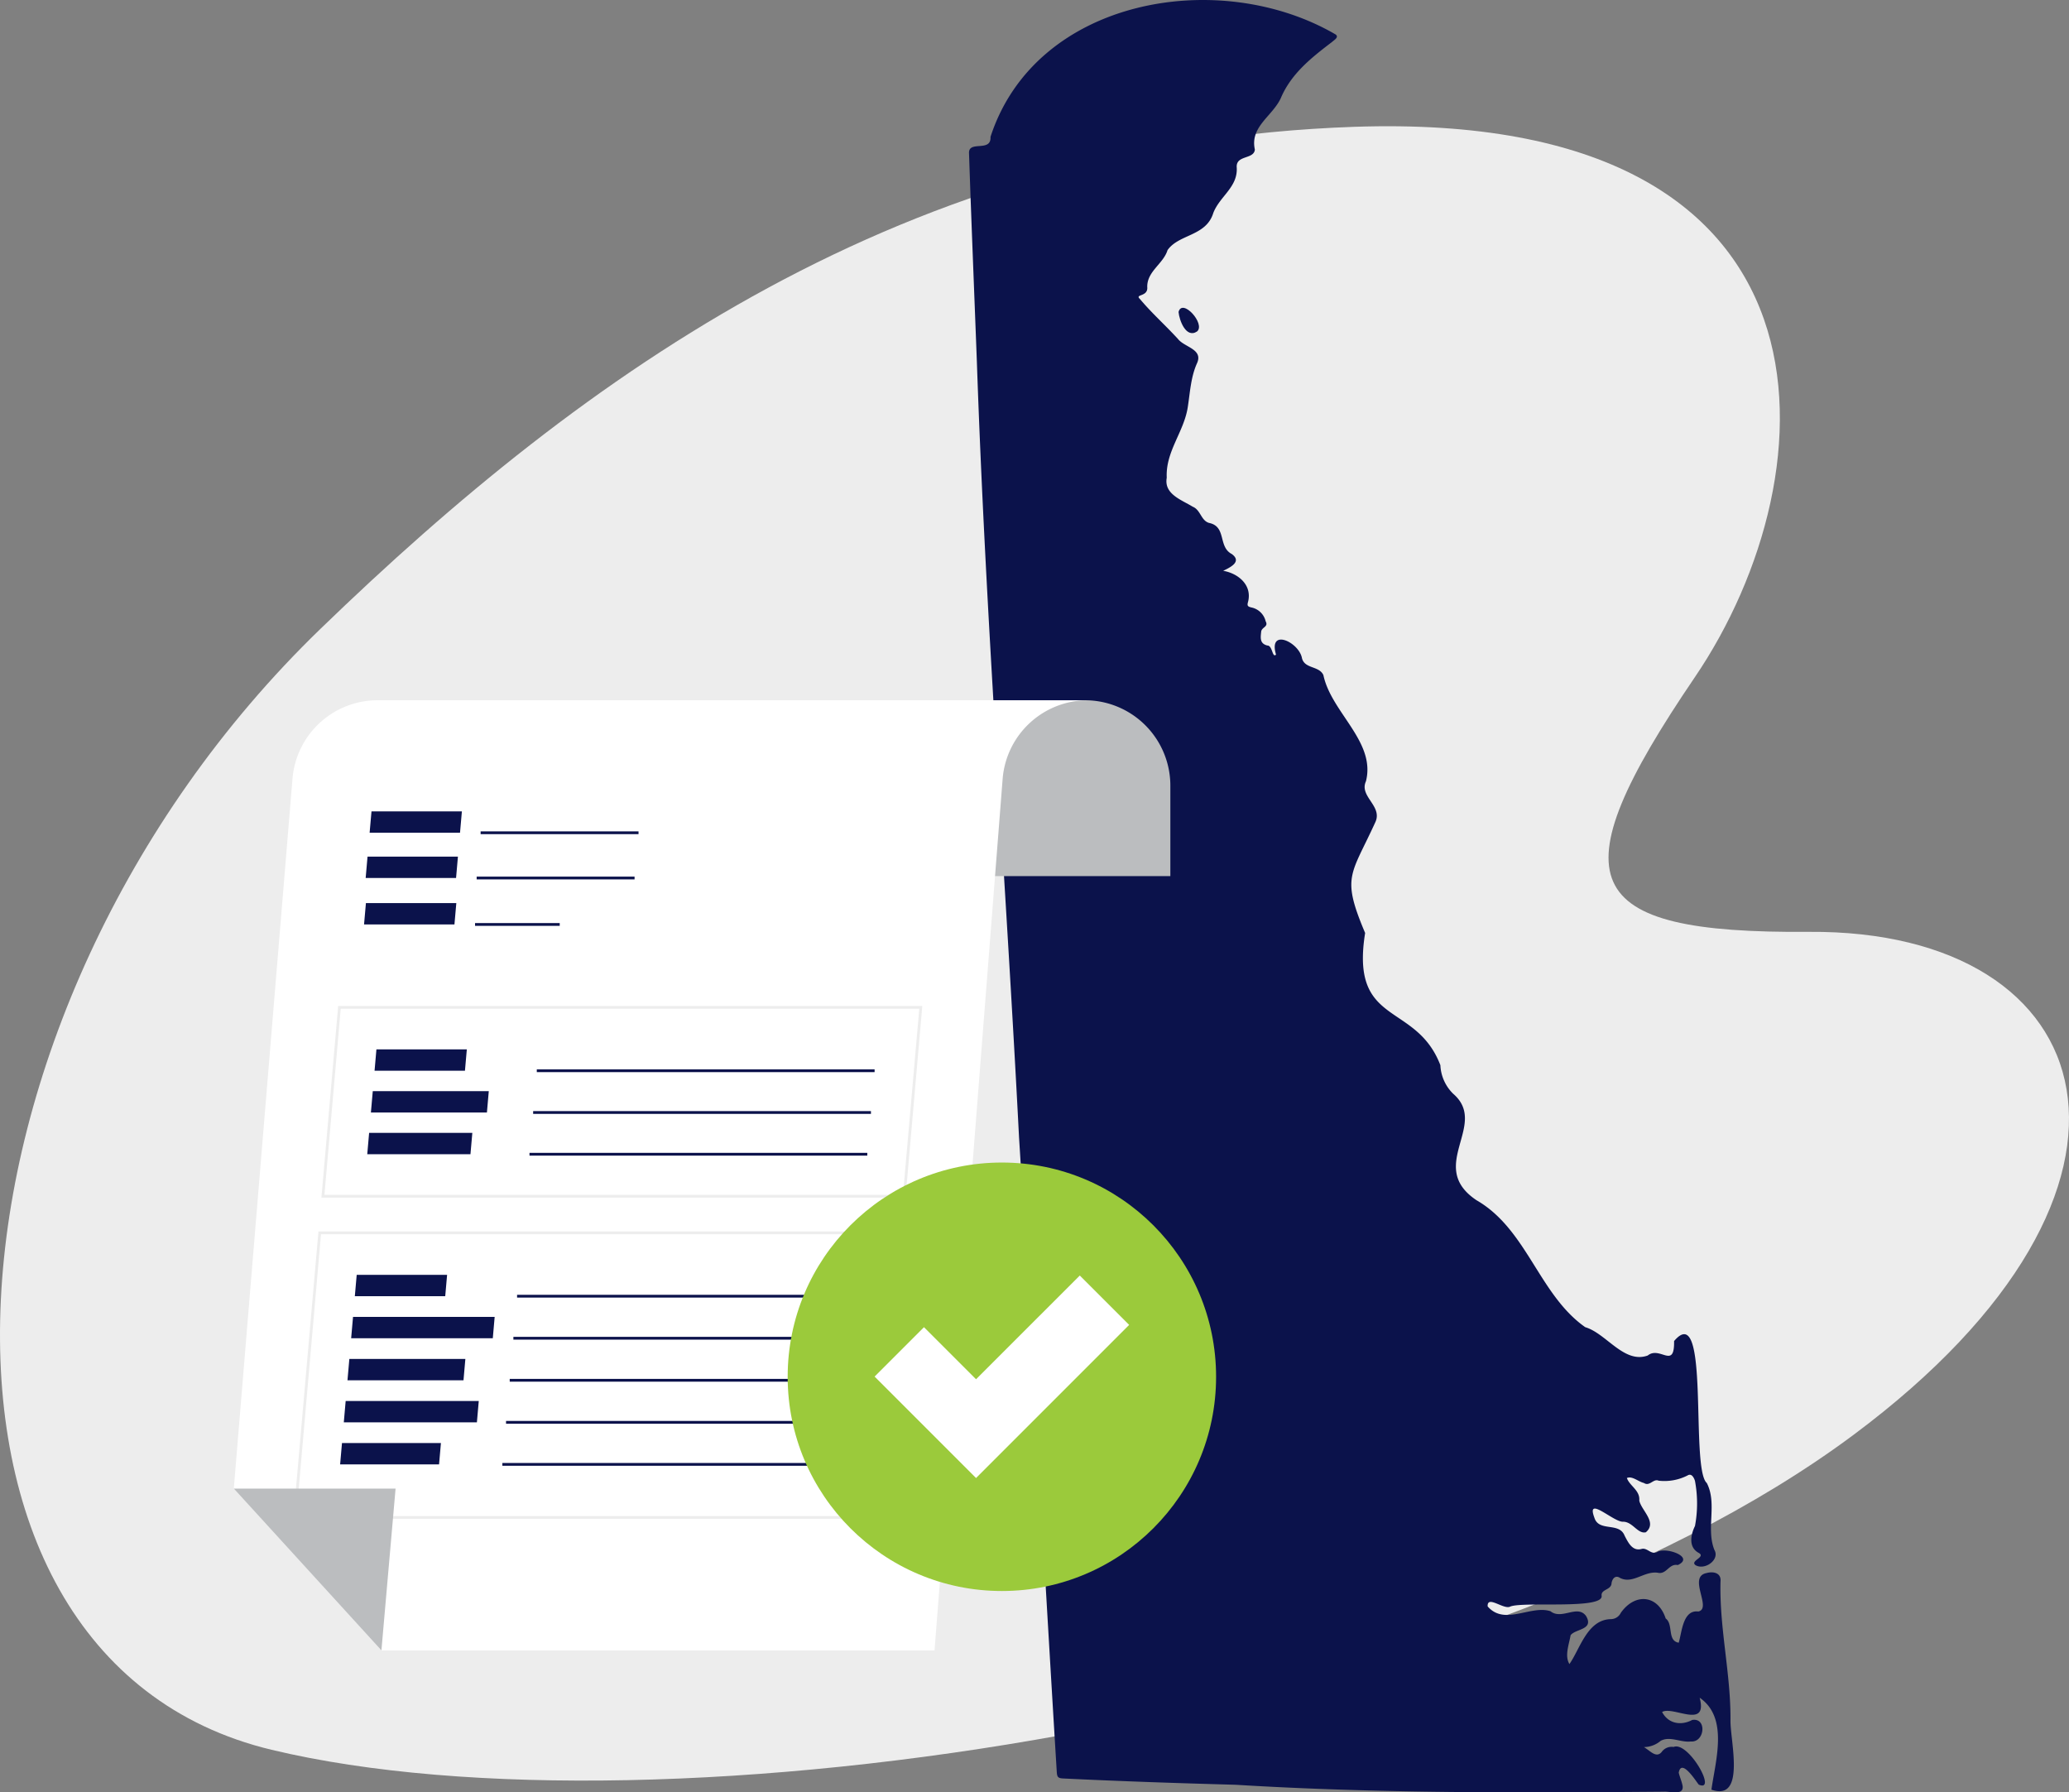 <svg id="a943d462-2508-45b7-a996-f66cc79c1057" data-name="Delaware" xmlns="http://www.w3.org/2000/svg" width="369.209" height="319.803" viewBox="0 0 369.209 319.803"><rect x="0" y="0" width="369.209" height="319.803" fill="#808080" stroke="none"/><path d="M145.05,145.908C192.244,100.28,249.474,59.11,329.472,56.35c89.13-3.075,85.611,61.731,60.808,98.216s-20.75,45.733,20.344,45.419c52.577-.401,67.436,45.468,7.979,89.749-68.797,51.236-213.144,72.765-282.294,56.191C67.158,329.352,73.738,214.855,145.05,145.908Z" transform="translate(-87.849 -33.721)" fill="#ededed"/><path d="M391.152,336.639c1.508,5.722-4.818,1.385-6.704,2.547,1.125,2.116,3.39,2.464,5.38,1.414,2.671-.424,2.23,4.065-.265,3.841-1.78.222-3.695-1.013-5.362-.119a4.723,4.723,0,0,1-2.999,1.123c1.127.655,2.179,2.023,3.155.889a2.187,2.187,0,0,1,2.139-.914c2.628-1.099,7.876,8.203,4.491,6.719-.46-.538-3.096-4.804-3.572-2.121.194.791.543,1.55.692,2.35.256,1.797-2.314.939-3.329,1.029-25.466.213-50.995.323-76.435-1.231-10.286-.284-20.567-.626-30.841-1.128-.822-.052-1.009-.242-1.07-1.098-2.316-37.745-4.353-75.512-6.735-113.252-2.372-46.172-5.942-92.312-7.53-138.508-.466-12.371-.98-24.74-1.397-37.116-.118-2.372,3.993-.102,3.832-2.919,8.058-24.789,40.845-30.378,61.6-18.267.63.504-.299.992-.652,1.33-3.685,2.807-7.325,5.672-9.165,10.07-1.528,3.221-5.504,5.053-4.608,9.125-.152,1.784-3.324.946-3.242,3.109.278,3.573-2.995,5.185-4.168,8.188-1.278,4.207-6.15,3.756-8.172,6.652-.757,2.449-3.657,3.765-3.621,6.561.192,1.833-2.313,1.237-1.303,2.161,2.093,2.506,4.521,4.653,6.79,7.132,1.152,1.483,4.53,1.807,3.396,4.321-1.117,2.473-1.24,5.206-1.654,7.853-.677,4.414-3.987,7.909-3.749,12.575-.533,2.924,2.623,3.94,4.626,5.17,1.432.575,1.472,2.468,2.919,2.896,3.175.647,1.562,4.253,4.065,5.552,1.858,1.366-.268,2.383-1.542,2.994,2.621.435,5.202,2.491,4.448,5.511-.208.723-.088.879.646,1.04a3.297,3.297,0,0,1,2.488,2.457c.544.981-.651,1.018-.795,1.807-.112,1.104-.306,2.153,1.083,2.512.961-.022.864,2.295,1.561,1.626-1.419-4.816,4.131-2.23,4.633.65.503,1.924,3.043,1.322,3.819,2.999,1.4,6.684,9.398,11.883,7.593,18.956-1.249,2.706,3.017,4.403,1.68,7.286-4.348,9.555-6.112,9.633-1.824,19.776-2.698,16.817,9.045,12.175,13.428,23.591a7.605,7.605,0,0,0,2.298,5.109c6.407,5.534-4.88,12.93,4.139,18.976,9.031,5.194,11.142,16.847,19.412,22.657,3.758,1.108,6.921,6.576,11.149,5.057,2.214-1.769,4.797,2.578,4.706-2.581,6.458-7.607,2.833,22.704,5.837,25.329,1.903,3.678-.173,8.135,1.357,11.939,1.017,1.762-1.73,3.697-3.378,2.712-1.031-.778,1.873-1.409.626-2.159-1.914-.99-1.492-3.228-.714-4.822a21.801,21.801,0,0,0-.003-8.059c-.173-.55-.593-1.388-1.29-.976a9.038,9.038,0,0,1-5.197.95c-.947-.419-1.601,1.101-2.638.401-.957-.209-2.08-1.302-3.023-.878.47,1.396,2.394,2.214,2.21,4.026.385,1.779,3.264,3.899,1.173,5.656-1.457.332-2.332-1.85-4.018-1.882-1.7.151-6.705-4.822-5.162-.715.8,2.582,4.432.72,5.393,3.207.622,1.187,1.381,2.834,3.033,2.36,1.047-.268,1.684,1.122,2.796.541,1.538-.941,6.755.901,3.659,2.337-1.521-.297-1.925,1.529-3.35,1.414-2.504-.547-4.632,2.073-6.955.882-.821-.543-1.358.096-1.513.892-.005,1.296-1.927,1.084-1.774,2.291.35,2.486-13.77.996-16.27,1.911-1.125.69-4.184-2.12-4.067-.011,3.032,3.494,7.689-.292,11.213.86,2.028,1.614,4.818-1.272,6.35.858,1.454,2.476-1.902,2.263-2.761,3.422-.271,1.615-1.108,3.695-.208,5.144,1.892-2.697,3.174-7.892,7.349-8.013a1.988,1.988,0,0,0,1.821-1.132c2.55-3.601,6.627-3.207,8.005,1.015,1.418,1.023.225,3.97,2.325,4.324.561-1.802.715-5.918,3.502-5.57,2.517-.536-1.966-6.184,1.468-6.86,1.269-.347,2.655-.004,2.488,1.525-.21,8.336,1.84,16.403,1.78,24.679-.1,3.567,2.827,14.606-3.4,12.445C393.98,347.827,396.342,340.189,391.152,336.639Z" transform="translate(-87.849 -33.721)" fill="#0b124b"/><path d="M298.16,89.385c.659-2.54,4.854,2.142,3.306,3.473C299.505,94.17,298.285,90.869,298.16,89.385Z" transform="translate(-87.849 -33.721)" fill="#0b124b"/><path d="M122.143,124.942h71.463a15.241,15.241,0,0,1,15.241,15.241v16.135a0,0,0,0,1,0,0h-86.704a0,0,0,0,1,0,0V124.942A0,0,0,0,1,122.143,124.942Z" fill="#bbbdbf"/><path d="M266.771,172.648A15.241,15.241,0,0,1,281.961,158.663H155.235a15.241,15.241,0,0,0-15.189,13.985l-10.474,126.674,26.342,28.867h98.7Z" transform="translate(-87.849 -33.721)" fill="#fff"/><polygon points="82.089 148.584 65.958 148.584 66.292 144.774 82.423 144.774 82.089 148.584" fill="#0b124b"/><rect x="85.765" y="148.336" width="28.178" height="0.496" fill="#0b124b"/><polygon points="81.383 156.657 65.252 156.657 65.585 152.847 81.716 152.847 81.383 156.657" fill="#0b124b"/><rect x="85.059" y="156.409" width="28.178" height="0.496" fill="#0b124b"/><polygon points="81.095 164.945 64.964 164.945 65.298 161.135 81.429 161.135 81.095 164.945" fill="#0b124b"/><rect x="84.771" y="164.697" width="15.11" height="0.496" fill="#0b124b"/><path d="M249.441,247.404H145.205l.023-.269,2.968-33.918H252.432l-.023.269Zm-103.696-.496H248.987l2.905-33.196H148.65Z" transform="translate(-87.849 -33.721)" fill="#ededed"/><path d="M244.427,304.715H140.191l.023-.269,4.463-51.004H248.913l-.023.269Zm-103.696-.496H243.973l4.4-50.282H145.131Z" transform="translate(-87.849 -33.721)" fill="#ededed"/><polygon points="82.97 191.046 66.839 191.046 67.172 187.236 83.304 187.236 82.97 191.046" fill="#0b124b"/><rect x="95.79" y="190.798" width="60.281" height="0.496" fill="#0b124b"/><polygon points="86.891 198.494 66.187 198.494 66.521 194.684 87.224 194.684 86.891 198.494" fill="#0b124b"/><rect x="95.139" y="198.247" width="60.28" height="0.496" fill="#0b124b"/><polygon points="83.953 205.943 65.536 205.943 65.869 202.133 84.286 202.133 83.953 205.943" fill="#0b124b"/><rect x="94.487" y="205.695" width="60.281" height="0.496" fill="#0b124b"/><polygon points="79.451 231.272 63.32 231.272 63.653 227.461 79.784 227.461 79.451 231.272" fill="#0b124b"/><rect x="92.271" y="231.024" width="60.281" height="0.496" fill="#0b124b"/><polygon points="87.939 238.773 62.663 238.773 62.997 234.963 88.272 234.963 87.939 238.773" fill="#0b124b"/><rect x="91.614" y="238.525" width="60.281" height="0.496" fill="#0b124b"/><polygon points="82.71 246.275 62.007 246.275 62.341 242.465 83.044 242.465 82.71 246.275" fill="#0b124b"/><rect x="90.958" y="246.027" width="60.281" height="0.496" fill="#0b124b"/><polygon points="85.102 253.777 61.351 253.777 61.684 249.967 85.436 249.967 85.102 253.777" fill="#0b124b"/><rect x="90.302" y="253.529" width="60.281" height="0.496" fill="#0b124b"/><polygon points="78.35 261.278 60.695 261.278 61.028 257.468 78.683 257.468 78.35 261.278" fill="#0b124b"/><rect x="89.646" y="261.031" width="60.28" height="0.496" fill="#0b124b"/><polygon points="41.723 265.601 70.59 265.601 68.065 294.468 41.723 265.601" fill="#bbbdbf"/><circle cx="178.784" cy="245.649" r="38.225" fill="#9bca3b"/><polygon points="174.175 263.716 156.071 245.612 164.882 236.801 174.175 246.093 192.686 227.583 201.496 236.393 174.175 263.716" fill="#fff"/></svg>